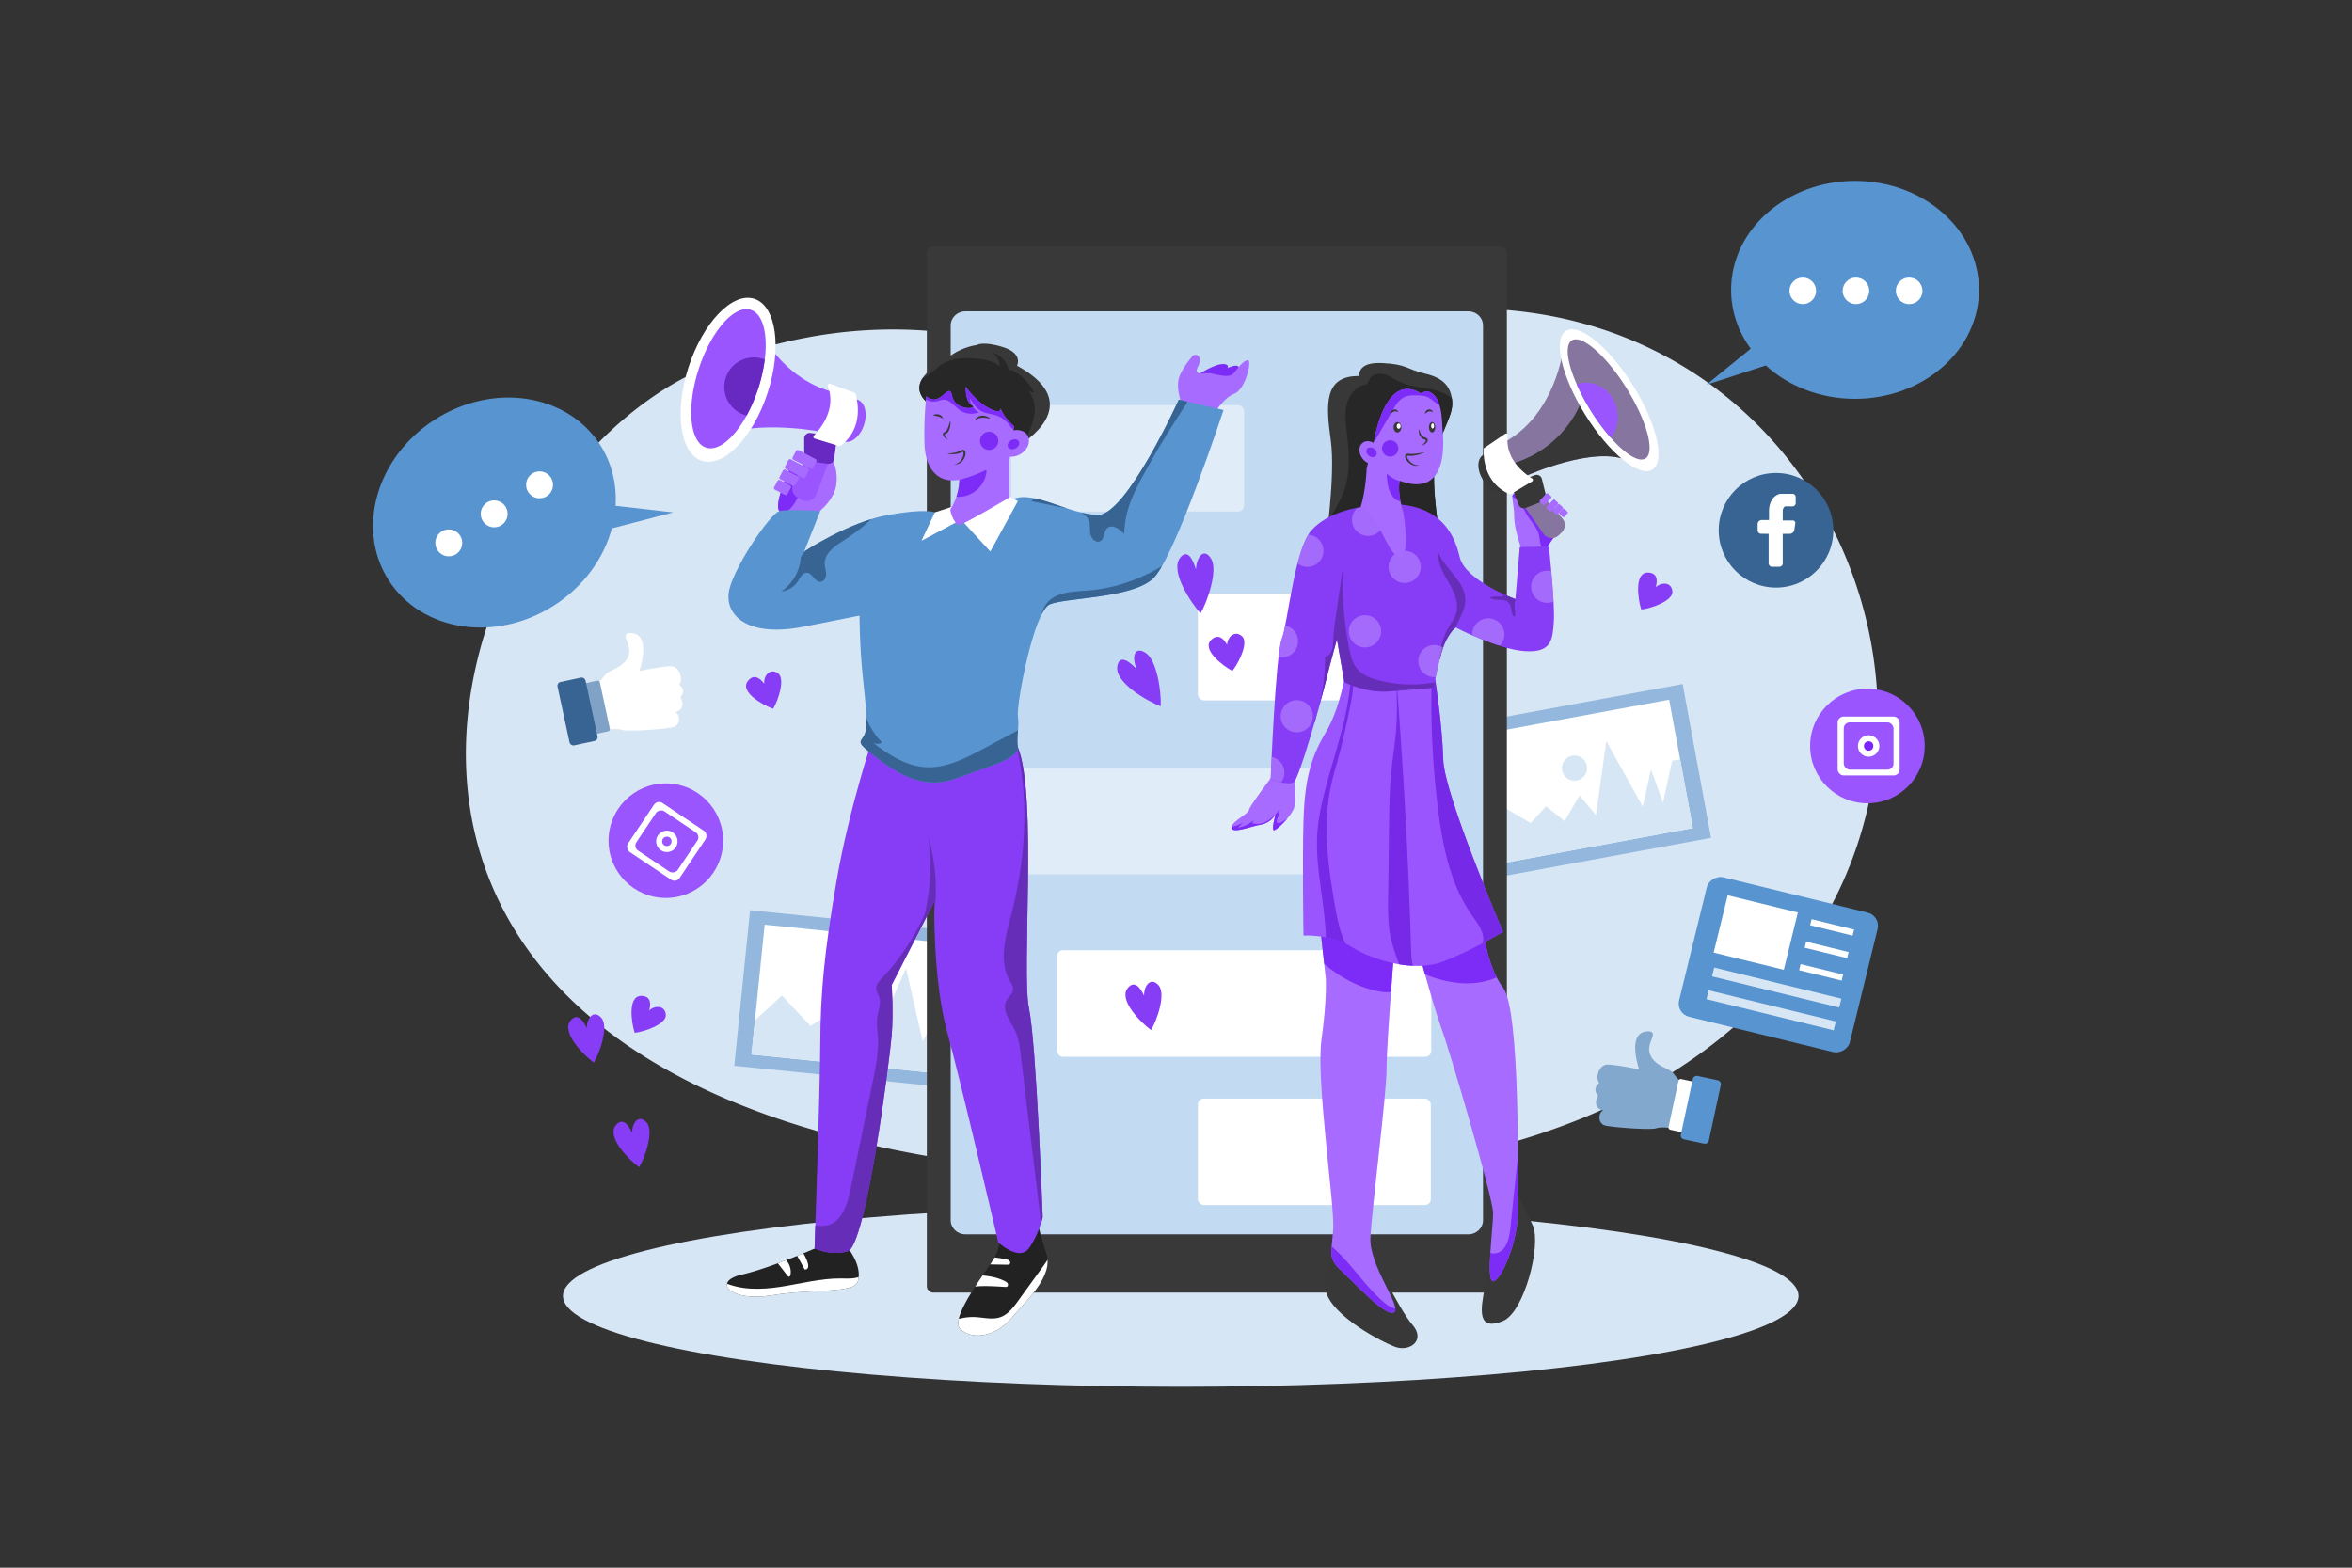 <svg xmlns="http://www.w3.org/2000/svg" viewBox="0 0 4680 3120" id="Maleandfemaleemployeedoingonlinemarketing">
  <rect x="0" y="0" width="4680" height="3120" fill="#333333" stroke="none"/>
  <defs>
    <clipPath id="clip-path">
      <path d="M2620.83 1778.84c0 14 17.26 169.39 17.26 169.39s2.47 41.93-8.63 120.84 25.9 328 23.43 374.87-12.33 59.18 14.8 83.85 88.78 93.71 106 83.85-49.32-91.25-46.85-148 32.06-283.62 32.06-335.41 17.66-268.81 17.66-268.81Z" fill="none"></path>
    </clipPath>
    <clipPath id="clip-path-2">
      <path d="M2810.27 1847.12s39.92 150.43 57.18 197.29S2971 2384.75 2971 2414.34s-14.8 135.64 0 135.64 49.32-76.45 49.32-138.1 4.94-402-29.59-446.39-41.93-130.7-41.93-130.7Z" fill="none"></path>
    </clipPath>
    <clipPath id="clip-path-3">
      <path d="M2677.55 1336.61s-10 71.52-39.51 120.85-41.87 93.71-44.34 175.1 0 229.35 0 229.35 54.26-3.37 96.18 23 124.44 51 181.83 28.81 119.05-59.18 119.05-59.18-117.25-273.75-119.05-342.81-16-159.2-16-159.2Z" fill="none"></path>
    </clipPath>
    <clipPath id="clip-path-4">
      <path d="M3027.75 1094.1s-14.8-40.28-14.8-65.76-8.22-44.39 0-45.21 14 23.84 24.67 24.66 37-4.46 37-4.46l35.35 39.81-35.35 51Z" fill="none"></path>
    </clipPath>
    <clipPath id="clip-path-5">
      <path d="M2574 1544.26s7.4 50.07 0 66.1-30.82 39.35-38.21 41.81 2.46-31.94 2.46-31.94a42.87 42.87 0 0 1-29.59 21c-21 3.7-56.73 18.5-58 6.16s32.06-25.89 34.53-35.76 59.19-83.85 59.19-83.85Z" fill="none"></path>
    </clipPath>
    <clipPath id="clip-path-6">
      <path d="M2705 748.43s-6.09-28.37 44.87-25.9 48.26 12.33 85.38 21 51.91 25.9 54.37 55.49-24.25 59.56-33.7 114.25 10.3 160.73 10.3 160.73l-116.33 102.35s-110.56-80.15-111.8-87.55 19.73-141.39 9.87-212.5-14.12-129.11 57.04-127.87Z" fill="none"></path>
    </clipPath>
    <clipPath id="clip-path-7">
      <path d="M2707.15 1009.43s-65.36 7.81-98.65 47.27-45.63 182.5-58 214.56-22.19 279.91-22.19 279.91 34.52 12.33 45.62 6.17 55.39-165.24 64.07-201 22.25-83.85 22.25-83.85l14.8 85.09s42 22.19 88.83 18.49 88.73-7.4 88.73-7.4 12.33-70.28 24.66-93.71 19.73-25.9 19.73-25.9 82.62 43.16 136.88 46.86 55.49-23.43 57.95-59.19-9.86-149.2-9.86-149.2l-58 1.23-8.63 103.58s-99.88-36.2-111-84.07-44.29-127.61-197.19-98.84Z" fill="none"></path>
    </clipPath>
    <clipPath id="clip-path-8">
      <path d="M2870.74 860.64c-1.65-20.55-.82-55.08-15.62-72.34s-27.13-4.94-27.13-4.94c-71.52-45.21-92.89 90.43-92.89 90.43l-2.1 7.61c-7.32-4.24-15.67-4.57-21.55-.07-8.47 6.48-8.63 20.51-.36 31.33a29.53 29.53 0 0 0 11 8.94l-2.64 9.74s-1.65 46-12.33 78.09c36.17 12.33 52.61 93.72 76.64 98.65s8.85-86.32 8.85-86.32-13.15-41.1-7.4-64.94c96.21 35.35 87.17-75.63 85.53-96.18Z" fill="none"></path>
    </clipPath>
    <clipPath id="clip-path-9">
      <path d="M3110 697.89s-15.61 123.33-111.12 179c-6.87 50.22 39.52 69.39 39.52 69.39s134.15-60.47 201.37-29.45S3110 697.89 3110 697.89Z" fill="none"></path>
    </clipPath>
    <clipPath id="clip-path-10">
      <path d="M1991.1 2454.64s0 25.69-12 48-90.75 119.75-68.49 142.06 68.49 17.18 101-20.49 85.61-85 70.2-130.28-18.83-71.77-18.83-71.77Z" fill="none"></path>
    </clipPath>
    <clipPath id="clip-path-11">
      <path d="M1631.52 2480.33s-95.89 42.8-155.82 56.5-22.26 54.8 59.93 41.1 163.48-2.85 171.23-27.4c10.27-32.53-22.26-70.2-22.26-70.2Z" fill="none"></path>
    </clipPath>
    <clipPath id="clip-path-12">
      <path d="M1739.57 1459.54s-49.54 146.4-74.85 292.79-32.07 227.29-32.55 323.61-11.28 408.38-11.28 408.38 28.31 15.49 65.42 6.28 84.08-383.85 87.93-430.07 0-100.32 0-100.32l84.75-165.5s-3.14 154.09 25.4 258.11 102 419.92 102 419.92 41.43 38.52 61 11.56 27.31-61.64 27.31-61.64-12.24-343.09-27.31-416.18 17.15-422.28-22.07-519.28-285.75-27.66-285.75-27.66Z" fill="none"></path>
    </clipPath>
    <clipPath id="clip-path-13">
      <path d="M1619.12 1026.59s41.55-27 45.11-64.21-13.42-55.86-13.42-55.86-20.85 45.12-32.91 48.57-46.74-22.24-46.74-22.24-32.53 72.15-20.16 84.25 68.12 9.49 68.12 9.49Z" fill="#a76bff" class="colorff8f6b svgShape"></path>
    </clipPath>
    <clipPath id="clip-path-14">
      <path d="M1860.11 1019.75s-16.27-8.58-93.32 5.13-166.67 72.77-166.67 72.77l32.05-80.55s-62.29-4.36-81.13 0-98.61 122.51-101.53 166.17 40.45 85.58 150.61 63.77l110.16-21.82s0 61.64 6.85 125 10.28 101 1.72 114.72-15.41 12 27.39 44.52 93.64 62.5 155.55 39.81 127-39.81 123.56-62.07 3.42-39.38 0-61.64 31.42-209.56 63.65-222.91 162.37-11.68 205.18-51.06S2434.58 816 2434.58 816l-89-20.54s-104.45 230.35-160.95 229.44-125.96-48.73-167.63-32.08-156.89 26.93-156.89 26.93Z" fill="none"></path>
    </clipPath>
    <clipPath id="clip-path-15">
      <path d="M2023.63 727.8s12.85-24-27.39-36.81-52.92-4.28-52.92-4.28-25.85 3.19-49 19.14-93.48 50.61-52.31 92.78 188.43 85.67 188.43 85.67 136.17-78.59-6.81-156.5Z" fill="none"></path>
    </clipPath>
    <clipPath id="clip-path-16">
      <path d="M2044.7 866.83c-5.17-9-16.51-12.65-28.18-10.22l1.12-8.09s-21.4-19.69-25.68-33.39c-.34-1.06-.55-1.86-.71-2.47.07 3.31-2 10-19.84 1.61-29.11-13.7-49.66-44.52-49.66-44.52s-1.71 29.11 12 36.82-33.39 12-39.38-18.84-23.12 25.68-51.37.86c0 0-5.14 47.6-3.43 95.71s26.54 78.94 69.35 70.38c0 28.25-13.7 53.94-17.12 57.36s7.7 33.39 17.12 32.53 99.31-54.4 99.31-54.4v-73.58l1.07-7.68a36.09 36.09 0 0 0 20.76-4.95c14.94-8.63 21.5-25.26 14.64-37.13Z" fill="none"></path>
    </clipPath>
  </defs>
  <g id="_04" fill="#000000" class="color000000 svgShape">
    <path d="M3681.6 1720.23c-69.15 176.25-205.61 338-420.87 452.68-147.44 78.59-331.86 135.08-556.93 159a12.79 12.79 0 0 1-1.61.18q-39.42 4.18-80.48 7-23.36 1.62-47.26 2.74c-2.94.16-5.88.31-8.85.43-20.5.91-41.24 1.57-62.34 2-285.56 5.41-524.52-15.25-722.83-55.69l-15.9-3.28q-23.2-4.89-45.66-10.18-41.11-9.61-79.74-20.45c-.25-.07-.48-.14-.71-.19-104.09-29.19-194.82-64.54-273.44-104.84-163.67-83.86-274.78-189.15-344.11-304.46a648.14 648.14 0 0 1-63.23-140.38c-124.52-397 151.3-853.71 451.17-974.91 265.25-107.2 494.32-82.18 662.93-25.23 193.49 65.33 387.5-2.84 585.11-54.75C3436 445.19 3902.73 1156.75 3681.6 1720.23Z" fill="#d7e6f4" class="colord7eaf4 svgShape"></path>
    <ellipse cx="2349.44" cy="2579.21" rx="1229.24" ry="180.79" fill="#d7e6f4" class="colord7eaf4 svgShape"></ellipse>
    <path d="M1565.09 1745.63h311.22v490.61h-311.22z" transform="rotate(-84.2 1720.854 1990.954)" fill="#94b8dd" class="color94cadd svgShape"></path>
    <path d="M1507.5 1861.03h426.41v259.8H1507.5z" transform="rotate(5.8 1719.473 1989.263)" fill="#ffffff" class="colorffffff svgShape"></path>
    <circle cx="1727.11" cy="1961.11" r="25.07" fill="#ffffff" class="colorffffff svgShape"></circle>
    <path d="M1727.13 1988.19c-.91 0-1.82 0-2.75-.14a27.06 27.06 0 1 1 2.75.14Zm-.06-50.15a23.07 23.07 0 0 0-2.29 46 23.07 23.07 0 0 0 20.21-37.54 22.87 22.87 0 0 0-15.55-8.37 23.51 23.51 0 0 0-2.37-.13Zm25 25.61Z" fill="#000000" class="color000000 svgShape"></path>
    <path d="m1502.39 2030.44 53.49-49.11 56.88 60.31 38.73-23.34 27.23 38.3 42.79-40.28 20.46 46.7 60.88-135.73 33.18 145.27 36.46-66.22 4.43 70.37 40.68-75.18 16.16 1.64-14.06 138.53-424.23-43.06 6.92-68.2z" fill="#d7e6f4" class="colord7eaf4 svgShape"></path>
    <circle cx="3533.9" cy="1055.37" r="114.03" fill="#376492" class="color376f92 svgShape"></circle>
    <path d="M3519.2 1062.39v58.67a6.9 6.9 0 0 0 6.89 6.89h14.31a6.9 6.9 0 0 0 6.9-6.89v-58.67h13.7a9.46 9.46 0 0 0 9.36-8.09l1.9-12.91a4.83 4.83 0 0 0-4.78-5.54h-20.18v-19.14a11.22 11.22 0 0 1 2.15-6.75c.89-1.2 2-2.2 3.31-2.2h13.79a6.5 6.5 0 0 0 6.5-6.51v-12a6.5 6.5 0 0 0-6.5-6.51h-23.16s-14.93.6-21.28 20.1a45 45 0 0 0-2.13 14v18.17h-14.57a8.06 8.06 0 0 0-8.06 8.07v12.36a6.89 6.89 0 0 0 6.89 6.89Z" fill="#ffffff" class="colorffffff svgShape"></path>
    <circle cx="3715.75" cy="1484.69" r="114.03" fill="#9a55ff" class="colorffba55 svgShape"></circle>
    <rect width="123.42" height="117.25" x="3656.51" y="1426.07" rx="12" fill="#ffffff" class="colorffffff svgShape"></rect>
    <rect width="99.06" height="94.11" x="3668.69" y="1437.64" rx="12" fill="#9a55ff" class="colorffba55 svgShape"></rect>
    <circle cx="3718.22" cy="1484.69" r="21.34" fill="#ffffff" class="colorffffff svgShape"></circle>
    <circle cx="3718.22" cy="1484.69" r="9.33" fill="#7b24fc" class="colorfca924 svgShape"></circle>
    <circle cx="1324.87" cy="1673.09" r="114.03" fill="#9a55ff" class="colorffba55 svgShape"></circle>
    <rect width="123.42" height="117.25" x="1265.21" y="1615.84" rx="12" transform="rotate(33.81 1326.825 1674.207)" fill="#ffffff" class="colorffffff svgShape"></rect>
    <rect width="94.11" height="99.06" x="1279.86" y="1624.93" rx="12" transform="rotate(-56.19 1327.072 1674.529)" fill="#9a55ff" class="colorffba55 svgShape"></rect>
    <circle cx="1326.92" cy="1674.46" r="21.34" fill="#ffffff" class="colorffffff svgShape"></circle>
    <circle cx="1326.92" cy="1674.46" r="9.33" fill="#9a55ff" class="colorffba55 svgShape"></circle>
    <path d="m3342.61 2150.75-15.81 94.85s-19.36-3.95-31.61 0-95.39-2.56-103.55-6.32c-14.47-6.67-9.49-30.43 0-28.46-26.54-6.48-11.86-30.43-11.86-30.43s-13-13 2.37-24.9c-9.09-11.85.4-36.36 15.81-36.75s63.63 9.48 63.63 9.48-27.51-77.89 20.3-75.58a9.41 9.41 0 0 1 3.69.9c11.69 5.61-11.58 24.52-1.46 46.62 10.67 23.32 37.55 24.9 46.24 36.76s12.25 13.83 12.25 13.83Z" fill="#82a8ce" class="color82b8ce svgShape"></path>
    <rect width="32.48" height="103.22" x="3329.71" y="2148.73" rx="4.28" transform="rotate(-167.87 3345.905 2200.385)" fill="#ffffff" class="colorffffff svgShape"></rect>
    <rect width="129.02" height="56.95" x="3319.92" y="2180.31" rx="7.5" transform="rotate(-77.87 3384.326 2208.801)" fill="#5894d0" class="color67a4c3 svgShape"></rect>
    <path d="m1191 1357.93 15.81 94.86s19.36-4 31.61 0 95.39-2.56 103.55-6.32c14.47-6.67 9.49-30.44 0-28.46 26.54-6.49 11.86-30.43 11.86-30.43s13-13-2.37-24.9c9.09-11.86-.4-36.36-15.81-36.76s-63.63 9.49-63.63 9.49 27.51-77.9-20.3-75.58a9.57 9.57 0 0 0-3.69.89c-11.69 5.61 11.58 24.52 1.46 46.63-10.67 23.31-37.55 24.89-46.24 36.75s-12.25 13.83-12.25 13.83Z" fill="#ffffff" class="colorffffff svgShape"></path>
    <rect width="32.48" height="103.22" x="1171.44" y="1355.91" rx="4.28" transform="rotate(-12.13 1187.884 1407.704)" fill="#7fa2c6" class="color7fafc6 svgShape"></rect>
    <rect width="56.95" height="129.02" x="1120.72" y="1351.46" rx="7.5" transform="rotate(-12.13 1149.388 1416.177)" fill="#376492" class="color376f92 svgShape"></rect>
    <path d="M2889.8 1403.46h490.61v311.22H2889.8z" transform="rotate(-10.46 3134.446 1558.8)" fill="#94b8dd" class="color94cadd svgShape"></path>
    <path d="M2921.91 1429.16h426.41v259.8h-426.41z" transform="rotate(-10.46 3134.446 1558.8)" fill="#ffffff" class="colorffffff svgShape"></path>
    <circle cx="3132.92" cy="1528.64" r="25.07" fill="#d7e6f4" class="colord7eaf4 svgShape"></circle>
    <path d="m2936.58 1658.09 37.61-62.11 71.49 41.97 30.64-33.24 36.87 29.14 29.8-50.64 32.72 39.1 20.45-147.34 72.51 130.18 16.48-73.78 23.94 66.32 18.02-83.56 15.97-2.95 25.27 136.93-419.32 77.4-12.45-67.42z" fill="#d7e6f4" class="colord7eaf4 svgShape"></path>
    <rect width="285.89" height="349.81" x="3395.7" y="1745.12" rx="26.94" transform="rotate(-76.24 3538.53 1920.046)" fill="#5894d0" class="color67a4c3 svgShape"></rect>
    <path d="M3421.63 1797.31h143.72v117.46h-143.72z" transform="rotate(13.76 3494.003 1856.397)" fill="#ffffff" class="colorffffff svgShape"></path>
    <path d="M3601.92 1839.62h87.05v12.44h-87.05z" transform="rotate(13.76 3645.972 1846.175)" fill="#ffffff" class="colorffffff svgShape"></path>
    <path d="M3590.97 1884.36h87.05v12.44h-87.05z" transform="rotate(13.76 3635.017 1890.926)" fill="#ffffff" class="colorffffff svgShape"></path>
    <path d="M3580.01 1929.1h87.05v12.44h-87.05z" transform="rotate(13.76 3624.02 1935.683)" fill="#ffffff" class="colorffffff svgShape"></path>
    <path d="M3526.32 1835.23h18.12v260.5h-18.12z" transform="rotate(-76.24 3535.27 1965.506)" fill="#d7e6f4" class="colord7eaf4 svgShape"></path>
    <path d="M3515.22 1880.56h18.12v260.5h-18.12z" transform="rotate(-76.24 3524.17 2010.827)" fill="#d7e6f4" class="colord7eaf4 svgShape"></path>
    <path d="M3327.71 1176.9c-1.73-18.45-21.26-19-33.17-8.27 4.35-14.47 2.66-28.63-15.13-29.08-28.23-.72-20.1 53.81-13.68 73.53 20.94-2.39 63.73-17.58 61.98-36.18ZM1324.82 2019.32c-1.74-18.45-21.26-19-33.18-8.27 4.35-14.48 2.67-28.63-15.12-29.08-28.24-.73-20.1 53.8-13.69 73.53 20.94-2.39 63.73-17.59 61.99-36.18ZM1547.33 1339.4c-15.71-9.84-28 5.32-26.73 21.32-8.85-12.25-21.12-19.51-32.29-5.65-17.73 22 30.53 48.65 50.09 55.54 10.82-18.08 24.75-61.3 8.93-71.21ZM1196.4 2025.5c-15.1-16.54-28.8-.13-28.77 20.74-8-17.93-19.79-30.31-32.22-15.29-19.72 23.84 26.95 70.1 46.19 83.82 12.4-20.54 30.01-72.6 14.8-89.27ZM1286.52 2233.76c-15.1-16.54-28.8-.13-28.77 20.74-8-17.93-19.79-30.31-32.22-15.29-19.72 23.84 27 70.1 46.19 83.82 12.42-20.54 30.02-72.6 14.8-89.27Z" fill="#873cf6" class="colorf63c4e svgShape"></path>
    <rect width="1154.18" height="2081.47" x="1844.18" y="491.01" rx="12" fill="#393939" class="color195959 svgShape"></rect>
    <path d="M2950.88 647.67v1780.88c0 15.38-13 28-28.8 28h-1001.6c-15.84 0-28.8-12.6-28.8-28V647.67c0-15.41 13-28 28.8-28h1001.6c15.84 0 28.8 12.59 28.8 28Z" fill="#c2daf2" class="colorc2e3f2 svgShape"></path>
    <g opacity=".49" fill="#000000" class="color000000 svgShape">
      <rect width="463.64" height="212.09" x="2011.89" y="806.07" rx="12" fill="#ffffff" class="colorffffff svgShape"></rect>
    </g>
    <rect width="463.64" height="212.09" x="2383.46" y="1181.76" rx="12" fill="#ffffff" class="colorffffff svgShape"></rect>
    <rect width="463.64" height="212.09" x="2383.46" y="2186.33" rx="12" fill="#ffffff" class="colorffffff svgShape"></rect>
    <g opacity=".49" fill="#000000" class="color000000 svgShape">
      <rect width="744.79" height="212.09" x="1987.22" y="1528.1" rx="12" fill="#ffffff" class="colorffffff svgShape"></rect>
    </g>
    <rect width="744.79" height="212.09" x="2103.13" y="1891.19" rx="12" fill="#ffffff" class="colorffffff svgShape"></rect>
    <path d="M2978.43 2384.75s-19.73 152.8-27.13 194.78-2.47 66.63 39.46 49.37 76.45-150.44 59.19-189.9-48.48-93.71-48.48-93.71ZM2731.3 2495.87s51.39 108.37 79 140.43-6.15 54.26-33.67 44.39-126.18-61.65-138.51-111 32.06-93.71 32.06-93.71Z" fill="#383838" class="color202751 svgShape"></path>
    <path d="M2620.83 1778.84c0 14 17.26 169.39 17.26 169.39s2.47 41.93-8.63 120.84 25.9 328 23.43 374.87-12.33 59.18 14.8 83.85 88.78 93.71 106 83.85-49.32-91.25-46.85-148 32.06-283.62 32.06-335.41 17.66-268.81 17.66-268.81Z" fill="#a76bff" class="colorff8f6b svgShape"></path>
    <g clip-path="url(#clip-path)" fill="#000000" class="color000000 svgShape">
      <path d="M2773.51 1972c7.15-3.31 12.4-9.67 16.74-16.24 25.39-38.55 25.61-92.13.54-130.88-12.47-19.26-30.22-34.55-49-47.76-26.58-18.69-56.32-34-88.44-38.86s-66.92 1.58-91.94 22.31l15 95.9c42.95 55.79 100.62 104.89 170 117 9.02 1.53 18.74 2.42 27.1-1.47ZM2816.1 2600.41a223.36 223.36 0 0 0-10.83-49.2c-.79-2.28-2.26-5-4.66-4.79-2.6.24-3.42 3.59-3.56 6.2q-.84 15-1.67 30c-.36 6.45-1 13.53-5.6 18.05-8.55 8.38-22.87 1.85-32.17-5.68-45.18-36.6-74-90.93-121.24-124.83l-22 93.41a260.22 260.22 0 0 0 159.13 83.32c10.12 1.29 21.15 1.77 29.69-3.8 13.1-8.58 14.52-27.09 12.91-42.68Z" fill="#7d2bf6" class="colorf65b2b svgShape"></path>
    </g>
    <path d="M2810.27 1847.12s39.92 150.43 57.18 197.29S2971 2384.75 2971 2414.34s-14.8 135.64 0 135.64 49.32-76.45 49.32-138.1 4.94-402-29.59-446.39-41.93-130.7-41.93-130.7Z" fill="#a76bff" class="colorff8f6b svgShape"></path>
    <g clip-path="url(#clip-path-2)" fill="#000000" class="color000000 svgShape">
      <path d="M3023.11 1902.46c17.53-40-5-89.07-41.45-113.08s-82.71-27.64-126.22-24.16c-21.89 1.76-44 5.21-64 14.2s-38 24.06-46.91 44.14l34 79.88a224.07 224.07 0 0 0 128.54 53.13c45.44 3.36 97.75-12.41 116.04-54.11ZM3061.69 2361.21l-40.13-72q-8.19 78-16.36 156c-2.12 20.23-8.44 45.3-28.43 49-17.95 3.34-32.59-13.58-43-28.61-27.5 35.38-27.14 89.66.83 124.68 9.21 11.52 22.12 21.43 36.87 21.85 25.24.73 42.4-24.92 52.43-48.09a465.08 465.08 0 0 0 37.79-202.83Z" fill="#7d2bf6" class="colorf65b2b svgShape"></path>
    </g>
    <path d="M2677.55 1336.61s-10 71.52-39.51 120.85-41.87 93.71-44.34 175.1 0 229.35 0 229.35 54.26-3.37 96.18 23 124.44 51 181.83 28.81 119.05-59.18 119.05-59.18-117.25-273.75-119.05-342.81-16-159.2-16-159.2Z" fill="#9a55ff" class="colorffba55 svgShape"></path>
    <g clip-path="url(#clip-path-3)" fill="#000000" class="color000000 svgShape">
      <path d="m2564 1880.44 46 2.87c9.53.59 21.09.17 25.89-8.09 2.36-4.07 2.34-9 2.17-13.76-2.49-68.82-21.72-136.92-16.74-205.61 2-27 7.66-53.69 14.39-80 21.29-82.85 53.15-164.85 52.75-250.45 8.68 28.2 2.68 58.57-3.36 87.44-6.35 30.28-12.69 60.57-20.72 90.44-5.42 20.17-11.61 40.14-16 60.55-16.77 78.49-5.91 160.06 8 239.1 4.16 23.62 8.67 47.43 18.27 69.42s24.84 42.27 46 53.61c17.65 9.48 38 12.13 57.91 14.62 3.94.5 9.09.3 10.43-3.44.67-1.9 0-4-.69-5.88-8.63-23.93-18-47.78-22.49-72.82-4.31-24.07-4-48.7-3.7-73.15q.9-71.22 1.81-142.44c.47-36.66.94-73.38 4.68-109.86 2.66-26 7-51.72 9.13-77.71 3.77-45.4.94-91-1.89-136.52q23.54 286.47 32 573.9c.5 16.8 1.82 35.57 14.28 46.85 10.84 9.82 27.52 10.78 41.41 6.19s25.66-13.88 37.12-23l32.57-25.87c5.8-4.61 11.78-9.43 15.13-16 9.47-18.64-5.49-39.68-17.68-56.66-44.41-61.85-60-139.52-69.38-215.08a1716.18 1716.18 0 0 1-11.19-293.55c14.21 32.29 16.17 68.38 21.92 103.18 21.42 129.66 96.08 243.21 165.76 354.63 16.79 26.85 34.08 57.48 27.24 88.4-4.57 20.61-19.41 37.56-36.2 50.34-15.8 12-33.6 21.15-51.61 29.51a783.37 783.37 0 0 1-136.64 48.63c-40.13 10.22-82.79 17.18-122.64 5.9-23.31-6.6-44.43-19.11-65.26-31.5l-87.4-52Z" fill="#7629e7" class="colore79329 svgShape"></path>
    </g>
    <path d="M3027.75 1094.1s-14.8-40.28-14.8-65.76-8.22-44.39 0-45.21 14 23.84 24.67 24.66 37-4.46 37-4.46l35.35 39.81-35.35 51Z" fill="#a76bff" class="colorff8f6b svgShape"></path>
    <path d="M2999.13 988.58c9.18-2.38 18.76 3.29 24.64 10.73s9.21 16.53 14 24.69c8 13.49 20.27 24.85 24.19 40 3 11.63 1.92 26.48 12.23 32.64 6.08 3.62 14.12 2.33 20.13-1.4s10.42-9.5 14.64-15.18c14.24-19.16 28.59-41.84 23.72-65.21-4.5-21.62-24.25-36.58-44.1-46.26a208.1 208.1 0 0 0-86.27-20.89Z" fill="#7d2bf6" clip-path="url(#clip-path-4)" class="colorf65b2b svgShape"></path>
    <path d="M2574 1544.26s7.4 50.07 0 66.1-30.82 39.35-38.21 41.81 2.46-31.94 2.46-31.94a42.87 42.87 0 0 1-29.59 21c-21 3.7-56.73 18.5-58 6.16s32.06-25.89 34.53-35.76 59.19-83.85 59.19-83.85Z" fill="#a76bff" class="colorff8f6b svgShape"></path>
    <path d="M2445 1646.11a68.6 68.6 0 0 0 36.8-14.42 83.34 83.34 0 0 0-18.1 15.45 61.6 61.6 0 0 0 31-15.16l-2.89 6c10.34 3.7 22.11.81 31.43-5s16.63-14.24 23.81-22.55l-6.21 21.37a6.83 6.83 0 0 0-.34 3.83c1.22 4 7.23 2.46 10.71.15l17.79-11.88c3.25 3.76 1 9.54-1.41 13.88-7 12.52-14.87 24.86-25.82 34.13s-25.46 15.2-39.65 13.07c-23.59-3.55-39.71-27.41-63-32.65Z" fill="#7d2bf6" clip-path="url(#clip-path-5)" class="colorf65b2b svgShape"></path>
    <path d="M2705 748.43s-6.09-28.37 44.87-25.9 48.26 12.33 85.38 21 51.91 25.9 54.37 55.49-24.25 59.56-33.7 114.25 10.3 160.73 10.3 160.73l-116.33 102.35s-110.56-80.15-111.8-87.55 19.73-141.39 9.87-212.5-14.12-129.11 57.04-127.87Z" fill="#383838" class="color5e1212 svgShape"></path>
    <path d="M2725.05 754.53c5.35-10.07 19.21-12.46 30.18-9.37s20.3 10.21 30.61 15.07c19.29 9.11 41.26 10.06 62.15 14.42s42.82 13.83 52.25 33c6.93 14.07 5.71 30.93 1.08 45.91s-12.41 28.78-18.51 43.23a206.73 206.73 0 0 0-6.48 141.57c5.76 18.13 14.14 35.87 14.87 54.88 1.16 30.23-17.18 57.74-37.86 79.81-20 21.34-44.17 40.56-72.87 46.11-32.22 6.25-64.91-5.49-95.63-17.06-20.26-7.63-42.27-16.8-52.12-36.08-5.63-11-6.36-23.83-6.86-36.2-.77-18.88-1.23-38 3.2-56.4 8.42-34.89 33.52-63.43 45.5-97.26 12.91-36.45 9.78-76.42 5.31-114.84-2.26-19.45-4.79-39.49.43-58.37s20.36-36.51 39.88-38.12Z" fill="#272727" clip-path="url(#clip-path-6)" class="color440b0b svgShape"></path>
    <path d="M2707.15 1009.43s-65.36 7.81-98.65 47.27-45.63 182.5-58 214.56-22.19 279.91-22.19 279.91 34.52 12.33 45.62 6.17 55.39-165.24 64.07-201 22.25-83.85 22.25-83.85l14.8 85.09s42 22.19 88.83 18.49 88.73-7.4 88.73-7.4 12.33-70.28 24.66-93.71 19.73-25.9 19.73-25.9 82.62 43.16 136.88 46.86 55.49-23.43 57.95-59.19-9.86-149.2-9.86-149.2l-58 1.23-8.63 103.58s-99.88-36.2-111-84.07-44.29-127.61-197.19-98.84Z" fill="#873cf6" class="colorf63c4e svgShape"></path>
    <g clip-path="url(#clip-path-7)" fill="#000000" class="color000000 svgShape">
      <path d="M2861.49 1356.67a256.36 256.36 0 0 1-121.16-3.56c-14.22-3.93-28.69-9.47-38.57-20.43-10.41-11.54-14.27-27.42-17.26-42.68a703.75 703.75 0 0 1-12.79-156.73q-6.66 45-13.31 90.09c-2.45 16.59-4.91 33.22-5.55 50-.27 6.84-.25 13.84-2.48 20.31s-7.22 12.49-13.95 13.77a361.91 361.91 0 0 1-21.71 129.56l6 12.94q-9.83 57.6-14.66 115.9 14.29-25.2 28.6-50.41c11.42-20.15 23-40.54 29.37-62.8 4.64-16.12 6.5-32.89 9.18-49.46.56-3.47 1.63-7.54 5-8.71 2.66-1 5.52.46 8 1.79 30.74 16.47 65.69 27 100.38 23.44s68.82-23 84.31-54.2c1-2 1.87-4.2 1.09-6.22-1.45-3.66-6.64-3.42-10.49-2.6ZM2882.48 1159.17c11 19.08 21.5 41.44 14.66 62.38-2.76 8.42-8.09 15.69-12.68 23.26a145.62 145.62 0 0 0-20.77 68.5q19.36-38.88 38.71-77.76c6.59-13.22 13.32-27.06 13.26-41.84-.15-36.77-40.12-60.34-53.59-94.4-2.24 21.2 9.68 41.28 20.41 59.86Z" fill="#662eb8" class="colorb82e41 svgShape"></path>
      <path d="M2860.08 1093.62c.57 1.94 1.25 3.83 2 5.69.06-.56.09-1.12.16-1.68Z" fill="#590acc" class="colorcc590a svgShape"></path>
      <path d="m3015.92 1192.36-8.7-6.84-47.84-40.52c.16 7.75 4.13 15 9.4 20.72s11.79 10 18.19 14.42c2.35 1.6 4.88 4.9 2.78 6.81-1.06 1-2.67.78-4.07.61a56 56 0 0 0-21.37 1.47c9.87 8.85 28.24.54 37.42 10.1 7 7.27 3.76 20.31 10.32 28 3.87-1 3.44-6.53 2.61-10.43a47.18 47.18 0 0 1 1.26-24.34Z" fill="#662eb8" class="colorb82e41 svgShape"></path>
      <g opacity=".67" fill="#000000" class="color000000 svgShape">
        <circle cx="2601.36" cy="1096.2" r="32.06" fill="#b380ff" class="colorff8092 svgShape"></circle>
      </g>
      <g opacity=".67" fill="#000000" class="color000000 svgShape">
        <circle cx="2722.21" cy="1034.55" r="32.06" fill="#b380ff" class="colorff8092 svgShape"></circle>
      </g>
      <g opacity=".67" fill="#000000" class="color000000 svgShape">
        <circle cx="2794.96" cy="1128.27" r="32.06" fill="#b380ff" class="colorff8092 svgShape"></circle>
      </g>
      <g opacity=".67" fill="#000000" class="color000000 svgShape">
        <circle cx="2716.04" cy="1256.51" r="32.06" fill="#b380ff" class="colorff8092 svgShape"></circle>
      </g>
      <g opacity=".67" fill="#000000" class="color000000 svgShape">
        <circle cx="2854.15" cy="1315.7" r="32.06" fill="#b380ff" class="colorff8092 svgShape"></circle>
      </g>
      <g opacity=".67" fill="#000000" class="color000000 svgShape">
        <circle cx="2961.43" cy="1262.67" r="32.06" fill="#b380ff" class="colorff8092 svgShape"></circle>
      </g>
      <g opacity=".67" fill="#000000" class="color000000 svgShape">
        <circle cx="3078.57" cy="1167.72" r="32.06" fill="#b380ff" class="colorff8092 svgShape"></circle>
      </g>
      <g opacity=".67" fill="#000000" class="color000000 svgShape">
        <circle cx="2550.81" cy="1276.24" r="32.06" fill="#b380ff" class="colorff8092 svgShape"></circle>
      </g>
      <g opacity=".67" fill="#000000" class="color000000 svgShape">
        <circle cx="2580.4" cy="1425.44" r="32.06" fill="#b380ff" class="colorff8092 svgShape"></circle>
      </g>
      <g opacity=".67" fill="#000000" class="color000000 svgShape">
        <circle cx="2523.68" cy="1537.65" r="32.06" fill="#b380ff" class="colorff8092 svgShape"></circle>
      </g>
    </g>
    <path d="M2870.74 860.64c-1.65-20.55-.82-55.08-15.62-72.34s-27.13-4.94-27.13-4.94c-71.52-45.21-92.89 90.43-92.89 90.43l-2.1 7.61c-7.32-4.24-15.67-4.57-21.55-.07-8.47 6.48-8.63 20.51-.36 31.33a29.53 29.53 0 0 0 11 8.94l-2.64 9.74s-1.65 46-12.33 78.09c36.17 12.33 52.61 93.72 76.64 98.65s8.85-86.32 8.85-86.32-13.15-41.1-7.4-64.94c96.21 35.35 87.17-75.63 85.53-96.18Z" fill="#a76bff" class="colorff8f6b svgShape"></path>
    <g clip-path="url(#clip-path-8)" fill="#000000" class="color000000 svgShape">
      <path d="M2861.62 768.27c-19.19-14.59-43.63-20.76-67.68-22.41-21.29-1.47-44 .79-61.25 13.38-12.19 8.9-20.53 22.28-25.84 36.41s-7.84 29.14-10.34 44l34.24 35.74c-.09 1.66 2.12 2.63 3.66 2s2.49-2.15 3.32-3.58l32.35-55.77c7-12 15-25 28.22-29.33 6-2 12.41-2 18.71-1.9 7.8.08 15.83.21 23 3.25 11.4 4.83 19.16 16.38 30.94 20.19 3.29 1.06 7.4 1.25 9.69-1.33 1.54-1.73 1.8-4.25 1.74-6.57-.38-13.72-9.8-25.74-20.76-34.08ZM2794.86 959.43a63.12 63.12 0 0 1-35.59-16.75c.81 16.72 2.39 34.84 13.62 47.25 4.11 4.54 9.89 8.18 16 7.63 4.95-.44 9.39-3.68 12-7.88a27.3 27.3 0 0 0 3.79-14.24ZM2734.17 893.24c-4.91-3.68-11.2-3.57-14.06.24s-1.2 9.89 3.7 13.57 11.2 3.56 14.06-.25 1.2-9.89-3.7-13.56Z" fill="#7d2bf6" class="colorf65b2b svgShape"></path>
    </g>
    <ellipse cx="2780.64" cy="850.36" rx="7.73" ry="10.28" fill="#383838" class="color5e1212 svgShape"></ellipse>
    <ellipse cx="2783.1" cy="848.1" rx="3.86" ry="5.14" fill="#ffffff" class="colorffffff svgShape"></ellipse>
    <ellipse cx="2849.61" cy="850.36" rx="6.33" ry="10.28" fill="#383838" class="color5e1212 svgShape"></ellipse>
    <path d="M2823.88 853.65a46.18 46.18 0 0 0 1.41 5.36 25.34 25.34 0 0 0 2.09 4.84 14.58 14.58 0 0 0 3 3.89l.43.42.48.35c.32.23.62.48.95.69a13 13 0 0 0 2.13 1l1.12.42a13.91 13.91 0 0 1 1.53.53 7.06 7.06 0 0 1 3 2.23 6.83 6.83 0 0 1 .56 1 4.61 4.61 0 0 1 .3 1.13 4.06 4.06 0 0 1 0 1.1 5.06 5.06 0 0 1-.2 1 8.41 8.41 0 0 1-1.69 3 20.35 20.35 0 0 1-4.51 3.81 26.75 26.75 0 0 1-5.1 2.56c1.31-1.38 2.62-2.69 3.83-4.06a28.08 28.08 0 0 0 3.23-4.15 6 6 0 0 0 .82-2c0-.58 0-.79-.26-1a3.78 3.78 0 0 0-1.51-.87c-.33-.15-.73-.23-1.1-.36l-1.5-.53a15.16 15.16 0 0 1-2.84-1.44c-.44-.31-.84-.66-1.26-1l-.61-.51-.53-.59a15.1 15.1 0 0 1-3.17-5.27 18.91 18.91 0 0 1-1.15-5.78 19.16 19.16 0 0 1 .55-5.77ZM2782.37 820a29.36 29.36 0 0 0-4.67-1.27 8.4 8.4 0 0 0-3.77.19 15.34 15.34 0 0 0-3.56 1.84c-.59.46-1.22.93-1.9 1.4a15.27 15.27 0 0 1-2.14 1.53 13.58 13.58 0 0 1 .53-2.67 14.81 14.81 0 0 1 1.25-2.44 9.32 9.32 0 0 1 4.7-3.5 7.9 7.9 0 0 1 9.56 4.92ZM2851.3 820a29.08 29.08 0 0 0-4.67-1.27 8.34 8.34 0 0 0-3.76.19 15 15 0 0 0-3.56 1.84c-.6.46-1.23.93-1.91 1.4a15.75 15.75 0 0 1-2.13 1.53 12.26 12.26 0 0 1 .53-2.67 14.75 14.75 0 0 1 1.24-2.44 9.32 9.32 0 0 1 4.7-3.5 7.9 7.9 0 0 1 9.56 4.92ZM2835.27 900.1a74.43 74.43 0 0 1-18 5.94 60.84 60.84 0 0 1-9.58 1.13h-2.44l-2.47-.15-1-.06a3.91 3.91 0 0 0-.85 0 4.17 4.17 0 0 0-.66.14c-.09 0-.12.09-.19.12a.16.16 0 0 0-.13.1c-.29.1-.45 1.2-.07 2.43a15.3 15.3 0 0 0 1.73 3.74 29.5 29.5 0 0 0 5.75 6.65 25 25 0 0 0 7.59 4.6 17.85 17.85 0 0 0 4.37 1 17.66 17.66 0 0 0 4.63-.22 14.48 14.48 0 0 1-4.62 1.33 18 18 0 0 1-4.91-.24 23.72 23.72 0 0 1-4.7-1.54 26.84 26.84 0 0 1-4.28-2.49 29 29 0 0 1-7-7 18 18 0 0 1-2.34-4.71c-.13-.45-.23-.92-.32-1.4a7.52 7.52 0 0 1-.07-1.59 5 5 0 0 1 .09-.85c.08-.31.16-.61.26-.9a4.58 4.58 0 0 1 1.13-1.67 2.84 2.84 0 0 1 .79-.61 6.77 6.77 0 0 1 .84-.44 7.44 7.44 0 0 1 1.63-.37 6.86 6.86 0 0 1 1.49 0l1.31.09 2.22.21 2.25.09a85.39 85.39 0 0 0 9.15-.43c6.05-.65 12.19-1.73 18.4-2.9Z" fill="#383838" class="color5e1212 svgShape"></path>
    <circle cx="2766.13" cy="892.49" r="16.24" fill="#7d2bf6" class="colorf65b2b svgShape"></circle>
    <path d="m3032.13 1006.1 38.85 56.07a20.27 20.27 0 0 0 30.61 3.14l5.83-5.55a20.26 20.26 0 0 0 1.38-27.9L3065 981a20.24 20.24 0 0 0-22.84-5.59l-.83.33a20.25 20.25 0 0 0-9.2 30.36Z" fill="#86759f" class="color217277 svgShape"></path>
    <path d="m3010 974.36 11.89 30.46a10.69 10.69 0 0 0 13.83 6.06l29.58-11.55a10.61 10.61 0 0 0 5.24-4.4l3.24-5.33a10.73 10.73 0 0 0 1.25-8.09l-7.03-28.32a10.67 10.67 0 0 0-14.25-7.4L3016 960.53a10.68 10.68 0 0 0-6 13.83Z" fill="#373737" class="color165959 svgShape"></path>
    <ellipse cx="2973.44" cy="941.34" rx="26.69" ry="42.04" transform="rotate(-31.92 2972.983 941.329)" fill="#373737" class="color165959 svgShape"></ellipse>
    <path d="M3110 697.89s-15.61 123.33-111.12 179c-6.87 50.22 39.52 69.39 39.52 69.39s134.15-60.47 201.37-29.45S3110 697.89 3110 697.89Z" fill="#86759f" class="color217277 svgShape"></path>
    <path d="M3000 925.06a213.58 213.58 0 0 0 162.25-189.88l78.55 123.44c7.68 12.07 15.45 24.33 19.68 38s4.55 29.17-2.32 41.73c-11.05 20.19-36.47 27-59.32 29.86-23.22 2.89-46.63 3.71-70 4.52l-153 5.34c-7.34.25-17-1.37-18-8.65Z" fill="#373737" clip-path="url(#clip-path-9)" class="color165959 svgShape"></path>
    <ellipse cx="3202.06" cy="796.78" rx="55.76" ry="162.68" transform="rotate(-31.92 3201.573 796.806)" fill="#ffffff" class="colorffffff svgShape"></ellipse>
    <path d="M3274.12 912.48c-13.39 8.33-40.22-8.73-68.7-40.92a406.36 406.36 0 0 1-40.15-54.38 417.47 417.47 0 0 1-28-52.63c-19-43.2-23.77-78.22-9.54-87.08 19.68-12.28 68.41 30.39 108.83 95.3s57.24 127.45 37.56 139.71Z" fill="#86759f" class="color217277 svgShape"></path>
    <path d="M3218.88 829.66a70.89 70.89 0 0 1-13.46 41.9 406.36 406.36 0 0 1-40.15-54.38 417.47 417.47 0 0 1-28-52.63 59.13 59.13 0 0 1 18.25-2.88c35 0 63.36 30.43 63.36 67.99Z" fill="#9a55ff" class="colorffba55 svgShape"></path>
    <path d="m2953.62 891.34 41.21-27.93a3.41 3.41 0 0 1 5.3 3.3c-2.37 16.14-1.23 53.36 48.53 85.61a3.41 3.41 0 0 1-.11 5.8c-27.2 16.15-38 22.77-41.41 24.9a3.43 3.43 0 0 1-3 .31c-9-3.25-52.93-22.46-52.06-89.22a3.43 3.43 0 0 1 1.54-2.77Z" fill="#ffffff" class="colorffffff svgShape"></path>
    <rect width="23.49" height="13.15" x="3063.52" y="986.87" rx="2.67" transform="rotate(-46.81 3075.29 993.447)" fill="#a76bff" class="colorff8f6b svgShape"></rect>
    <rect width="23.49" height="13.15" x="3076.98" y="999.5" rx="2.67" transform="rotate(-46.81 3088.752 1006.077)" fill="#a76bff" class="colorff8f6b svgShape"></rect>
    <rect width="19.42" height="13.15" x="3090" y="1007.02" rx="2.67" transform="rotate(-46.81 3099.737 1013.589)" fill="#a76bff" class="colorff8f6b svgShape"></rect>
    <rect width="14.28" height="13.15" x="3103.92" y="1014.14" rx="2.67" transform="rotate(-46.81 3111.08 1020.72)" fill="#a76bff" class="colorff8f6b svgShape"></rect>
    <ellipse cx="2850.6" cy="847.69" rx="2.93" ry="5.14" fill="#ffffff" class="colorffffff svgShape"></ellipse>
    <path d="M3691.16 360c-136.21 0-246.62 97.1-246.62 216.87 0 43.14 14.32 83.33 39 117.11l-88.34 71.82 118.38-38.44c44.86 40.92 107.83 66.39 177.57 66.39 136.2 0 246.62-97.1 246.62-216.88S3827.36 360 3691.16 360Z" fill="#5894d0" class="color67a4c3 svgShape"></path>
    <circle cx="3587.13" cy="578.82" r="26.46" fill="#ffffff" class="colorffffff svgShape"></circle>
    <circle cx="3692.95" cy="578.82" r="26.46" fill="#ffffff" class="colorffffff svgShape"></circle>
    <circle cx="3798.78" cy="578.82" r="26.46" fill="#ffffff" class="colorffffff svgShape"></circle>
    <path d="M865.4 834.93c116.25-74.33 263.48-51.72 328.85 50.52 23.54 36.81 33.25 78.94 30.62 121.24l114.59 13.09-122 31.8c-16 59.41-55.8 115.51-115.32 153.57-116.26 74.33-263.49 51.72-328.86-50.52s-24.14-245.36 92.12-319.7Z" fill="#5894d0" class="color67a4c3 svgShape"></path>
    <circle cx="1073.61" cy="964.93" r="26.8" fill="#ffffff" class="colorffffff svgShape"></circle>
    <circle cx="983.29" cy="1022.68" r="26.8" fill="#ffffff" class="colorffffff svgShape"></circle>
    <circle cx="892.96" cy="1080.43" r="26.8" fill="#ffffff" class="colorffffff svgShape"></circle>
    <path d="M1991.1 2454.64s0 25.69-12 48-90.75 119.75-68.49 142.06 68.49 17.18 101-20.49 85.61-85 70.2-130.28-18.83-71.77-18.83-71.77Z" fill="#222222" class="color1c1f2b svgShape"></path>
    <g clip-path="url(#clip-path-10)" fill="#000000" class="color000000 svgShape">
      <path d="M2094.35 2481.38c-1.73 15.07-10.92 28.08-19.81 40.35q-24.36 33.63-48.73 67.27c-9.58 13.22-20.13 27.19-35.59 32.48s-32.5.66-48.91-.24a105.88 105.88 0 0 0-51.32 10.25l-15.65 15.82c-2.89 3.48 1.61 8.24 5.62 10.35 30.38 16 65.75 23.17 99.65 17.75s66-23.92 85.66-52c7.86-11.26 13.69-23.81 18.69-36.6 13.12-33.55 20.86-71.01 10.39-105.43Z" fill="#ffffff" class="colorffffff svgShape"></path>
      <path d="M1999.94 2561.24a7.08 7.08 0 0 0 3.91-.5c2.1-1.18 2.4-4.29 1.22-6.39s-3.38-3.4-5.52-4.5c-20.31-10.46-43.92-11.81-66.72-12.95l-5 25.2c23.73-4.1 48.05-2.34 72.11-.86ZM2009.27 2515.38c1.57-1.84.81-4.84-1-6.47s-4.25-2.22-6.61-2.72a235.13 235.13 0 0 0-51.37-5l-3.73 14.83 56.86 1c2.12.04 4.5-.02 5.85-1.64Z" fill="#ffffff" class="colorffffff svgShape"></path>
    </g>
    <path d="M1631.52 2480.33s-95.89 42.8-155.82 56.5-22.26 54.8 59.93 41.1 163.48-2.85 171.23-27.4c10.27-32.53-22.26-70.2-22.26-70.2Z" fill="#222222" class="color1c1f2b svgShape"></path>
    <g clip-path="url(#clip-path-11)" fill="#000000" class="color000000 svgShape">
      <path d="M1716 2538.12c-12.37 7.76-28.08 6.42-42.68 6.28-40.45-.39-80 10.45-120 16.57s-82.83 7.09-118.72-11.54l-25.09 23.35c-6.76 5.17-5.12 16.56 1 22.43s15 7.68 23.42 9.19c44.71 8.09 90 15.09 135.39 12.94s91.3-14 128.1-40.7c17.44-12.64 33.27-29.74 37.14-50.93-7.09 2.22-12.19 8.43-18.56 12.41Z" fill="#ffffff" class="colorffffff svgShape"></path>
      <path d="M1569.79 2540.88c1.8 0 2.75-2.1 3.08-3.86 3-16.4-7.71-34.2-23.62-39.19l-6.49 10.1 24.22 31c.73.9 1.63 1.92 2.81 1.95ZM1601.32 2526.73c13-.6 4.23-19 0-27.47a31.15 31.15 0 0 0-22.06-16.38l3 9.32Z" fill="#ffffff" class="colorffffff svgShape"></path>
    </g>
    <path d="M1739.57 1459.54s-49.54 146.4-74.85 292.79-32.07 227.29-32.55 323.61-11.28 408.38-11.28 408.38 28.31 15.49 65.42 6.28 84.08-383.85 87.93-430.07 0-100.32 0-100.32l84.75-165.5s-3.14 154.09 25.4 258.11 102 419.92 102 419.92 41.43 38.52 61 11.56 27.31-61.64 27.31-61.64-12.24-343.09-27.31-416.18 17.15-422.28-22.07-519.28-285.75-27.66-285.75-27.66Z" fill="#873cf6" class="colorf63c4e svgShape"></path>
    <g clip-path="url(#clip-path-12)" fill="#000000" class="color000000 svgShape">
      <path d="M2183.48 2187.9c-14-78.22-37.18-154.79-46.8-233.66-18.47-151.51 13.63-306.61-12.27-457l-110.81-49.15c35.47 119.86 30.49 249.43-1 370.4-11.64 44.72-26.2 94.91-2.73 134.72 2.75 4.67 6.09 9.41 6.11 14.83 0 9.14-9 15.35-13.34 23.42-10.22 19.15 7.81 40.24 17.17 59.83 7.2 15.07 9.3 32 11.3 48.58l37.89 313.61c1.84 15.23 3.67 30.77.59 45.79-8.81 43-54.77 70.55-65 113.28 78.92-9.31 143.17-74.5 170.25-149.21s22.64-157.23 8.64-235.44ZM1847.09 1664.66a419.47 419.47 0 0 1-6.95 154.25 457.28 457.28 0 0 1-85.43 128c-5.31 5.61-11.13 11.93-11.13 19.66 0 6.34 4 11.92 5.85 18 4.3 13.83-2.55 28.38-4.14 42.77-1.2 10.78.61 21.64 1.4 32.46 2.37 32.18-4.19 64.26-10.7 95.86l-43.83 212.5c-6.17 29.92-18.27 65.9-48.39 71-17 2.87-37.2-5-50 6.51-7 6.29-8.86 16.47-8.78 25.85.27 33.76 22.76 66.27 54.26 78.43s70 3.19 92.88-21.62c20.19-21.89 27.39-52.45 33.51-81.59 11.36-54.05 21.61-108.46 26.35-163.48 3.1-36 3.84-72.12 7.28-108.05 4.17-43.44 12.26-86.39 20.35-129.27q17.28-91.65 34.57-183.32l-1.86-18.42c16.33-57.2 10.75-121.27-5.24-179.54Z" fill="#662eb8" class="colorb82e41 svgShape"></path>
    </g>
    <path d="M1619.12 1026.59s41.55-27 45.11-64.21-13.42-55.86-13.42-55.86-20.85 45.12-32.91 48.57-46.74-22.24-46.74-22.24-32.53 72.15-20.16 84.25 68.12 9.49 68.12 9.49Z" fill="#d1b3fd" class="colorfdb3d1 svgShape"></path>
    <path d="M1619.12 1026.59s41.55-27 45.11-64.21-13.42-55.86-13.42-55.86-20.85 45.12-32.91 48.57-46.74-22.24-46.74-22.24-32.53 72.15-20.16 84.25 68.12 9.49 68.12 9.49Z" fill="#a76bff" class="colorff8f6b svgShape"></path>
    <path d="M1662.07 899.35a55.8 55.8 0 0 0-28.28 32.86c-3.56 11.24-4 24.43-12.53 32.53-6.61 6.26-16.49 7.75-23.7 13.31s-10.84 14.43-15.69 22.14a74.25 74.25 0 0 1-30.25 27.1c-4.81 2.33-10.14 4.16-15.41 3.33-9.17-1.45-15.44-10.81-16.35-20s2.31-18.33 5.72-27c9.74-24.68 22-49.42 42.45-66.33 12.88-10.65 28.33-17.62 43.67-24.25 20-8.66 40.41-17 61.91-20.67Z" fill="#7d2bf6" clip-path="url(#clip-path-13)" class="colorf65b2b svgShape"></path>
    <path d="M2377 749.85s34.67-23.12 52.65-25.05 12.84 7.71 12.84 7.71 18.75-9.13 22.22-2-7.45 33.9-7.45 33.9Z" fill="#7d2bf6" class="colorf65b2b svgShape"></path>
    <path d="M2348.87 796.68c0-2.38-11.08-30.55 0-52.39s16.75-25.76 22.8-34.43 23.55-1.6 12.46 18.95 11.09 12.52 23.18 14 38.28 11.4 47.35 0 22.16-28 29.22-25.51-6.05 58.39-28.21 66.42-43.33 44-45.34 49.14-61.46-36.18-61.46-36.18Z" fill="#a76bff" class="colorff8f6b svgShape"></path>
    <path d="M1860.11 1019.75s-16.27-8.58-93.32 5.13-166.67 72.77-166.67 72.77l32.05-80.55s-62.29-4.36-81.13 0-98.61 122.51-101.53 166.17 40.45 85.58 150.61 63.77l110.16-21.82s0 61.64 6.85 125 10.28 101 1.72 114.72-15.41 12 27.39 44.52 93.64 62.5 155.55 39.81 127-39.81 123.56-62.07 3.42-39.38 0-61.64 31.42-209.56 63.65-222.91 162.37-11.68 205.18-51.06S2434.58 816 2434.58 816l-89-20.54s-104.45 230.35-160.95 229.44-125.96-48.73-167.63-32.08-156.89 26.93-156.89 26.93Z" fill="#5894d0" class="color67a4c3 svgShape"></path>
    <g clip-path="url(#clip-path-14)" fill="#000000" class="color000000 svgShape">
      <path d="M1605.12 1139.86c11.36.15 16.13 18.69 27.47 18 7-.4 11.15-8.4 11.15-15.39s-2.67-13.77-2.8-20.76c-.38-20.78 20.2-34.78 37.7-46 29.18-18.72 56.42-40.86 78.48-67.61-3.19-4.39-10-2.55-14.92-.25a992 992 0 0 0-128.13 72.26l-20.5 28.12a91 91 0 0 1-38.67 68.77 45.56 45.56 0 0 0 33-20.64c4.48-7.05 8.85-16.61 17.22-16.5ZM2067.19 1433.52c-3.7-.19-7.17 1.6-10.44 3.34l-101.5 54.05c-35.12 18.7-72.48 37.94-112.22 36s-74.9-24.74-106.3-49.22a17.65 17.65 0 0 0 18.45.18 138.39 138.39 0 0 1-36.51-66.9l-107.49 20c-16.69.11-23.28 21.94-22.23 38.6 3.11 49.32 31.26 96.42 73.24 122.52 64.56 40.12 147.55 28.2 221.82 12 42.69-9.3 86-19.89 123.23-42.76s68-60.26 72.37-103.73c1.01-10.11-2.29-23.6-12.42-24.08ZM2163.32 1175.33c-29.12 2.22-63 2.66-80.78 25.8-6.71 8.69-10 19.47-13.16 30l-19.38 64.35 31.27 36.79c-4.68-30.64 22.28-57.86 51.19-69s60.87-12 90.2-22 55.08-29 78-50c40.76-37.35 75-83 93-135.27-56.57 68.44-141.73 112.57-230.34 119.33ZM2166.53 1036.07c3.25 8.55 1.4 18.19 3.29 27.14s11.07 18 19.26 13.87c8.82-4.41 6.67-18.45 13.62-25.45 9.54-9.59 25.24 1 34.19 11.16a197.16 197.16 0 0 1 8.54-51.92c7-22.71 17.94-44 29.28-64.83q36.78-67.71 79.28-132.11c9.27-14 19.18-30.63 14.07-46.67-63.29 21.9-117.06 65-164.53 112.29-10.59 10.55-21.18 21.52-34.37 28.56s-29.75 9.61-43 2.72l-73.77 86.65 74.4 15.11c15.75 3.21 34.02 8.41 39.74 23.48Z" fill="#376492" class="color376f92 svgShape"></path>
    </g>
    <path d="m1912.34 1002.62-52.23 17.13-26.54 56.5 78.77-41.95 58.21 63.35 54.8-100.39-20.55-10.9-92.46 16.26z" fill="#ffffff" class="colorffffff svgShape"></path>
    <path d="M2023.63 727.8s12.85-24-27.39-36.81-52.92-4.28-52.92-4.28-25.85 3.19-49 19.14-93.48 50.61-52.31 92.78 188.43 85.67 188.43 85.67 136.17-78.59-6.81-156.5Z" fill="#383838" class="color5e1212 svgShape"></path>
    <path d="M2007 738.35c-2.15-16.91-15.37-31.88-31.89-36.1a34.63 34.63 0 0 1 14.34 27.08c-13.46-11.4-31.94-14.57-49.53-15.87-22.81-1.68-47.15-.54-66.29 12-9.81 6.41-17.7 15.46-27.62 21.69-9.56 6-20.6 9.12-31.18 13-3.23 1.19-6.68 2.69-8.27 5.74-1.74 3.35-.65 7.42.58 11a189.34 189.34 0 0 0 169.8 127.44c21 1 44.6-2.73 57.6-19.3 4-5.06 6.66-11 9.28-16.87 6.93-15.54 13.73-31.54 15-48.51s-3.91-35.34-17.25-45.91a27.38 27.38 0 0 0 16.47 7.79 100.35 100.35 0 0 0-46.14-45.48Z" fill="#272727" clip-path="url(#clip-path-15)" class="color440b0b svgShape"></path>
    <path d="m1649.69 917.22-25.19 66.42a21.1 21.1 0 0 1-30.15 10.86l-7.28-4.14a21.1 21.1 0 0 1-8.4-27.86l31.55-62.41a21.09 21.09 0 0 1 21.68-11.38l.93.13a21.08 21.08 0 0 1 16.86 28.38Z" fill="#9a55ff" class="colorffba55 svgShape"></path>
    <path d="m1664.13 879.57-4.37 33.77a11.12 11.12 0 0 1-12.46 9.6l-32.79-4.25a11.13 11.13 0 0 1-6.41-3.13l-4.61-4.58a11.11 11.11 0 0 1-3.28-7.86l-.09-30.37a11.12 11.12 0 0 1 12.55-11.06l41.86 5.43a11.11 11.11 0 0 1 9.6 12.45Z" fill="#6729c1" class="colorc17f29 svgShape"></path>
    <ellipse cx="1692.77" cy="837.03" rx="43.78" ry="27.8" transform="rotate(-72.03 1692.755 837.03)" fill="#9a55ff" class="colorffba55 svgShape"></ellipse>
    <path d="M1493.67 625.23s46.72 120.74 157.23 153c19.55 49-22.53 80.06-22.53 80.06s-150.77-27.45-210.92 20.78 76.22-253.84 76.22-253.84Z" fill="#9a55ff" class="colorffba55 svgShape"></path>
    <ellipse cx="1448.83" cy="755.9" rx="169.43" ry="82.7" transform="rotate(-72.03 1448.814 755.902)" fill="#ffffff" class="colorffffff svgShape"></ellipse>
    <path d="M1521.74 715.66A322.9 322.9 0 0 1 1485.63 827c-24.78 45-56.43 71.73-80.59 63.9-32.73-10.63-39.35-80.62-14.8-156.37S1461.26 606 1494 616.65c24.15 7.83 34.09 48.03 27.74 99.01Z" fill="#9a55ff" class="colorffba55 svgShape"></path>
    <path d="M1521.74 715.66A322.9 322.9 0 0 1 1485.63 827a58.67 58.67 0 0 1 14.28-115.58 58.09 58.09 0 0 1 21.83 4.24Z" fill="#6729c1" class="colorc17f29 svgShape"></path>
    <path d="m1700.24 781.52-48.66-17.88a3.55 3.55 0 0 0-4.53 4.66c6.45 15.72 14.64 53.62-27.56 98.7a3.56 3.56 0 0 0 1.57 5.85c31.54 9.49 44.1 13.47 48.1 14.77a3.59 3.59 0 0 0 3.07-.43c8.33-5.55 47.86-36 30.23-103.24a3.58 3.58 0 0 0-2.22-2.43Z" fill="#ffffff" class="colorffffff svgShape"></path>
    <path d="M2044.7 866.83c-5.17-9-16.51-12.65-28.18-10.22l1.12-8.09s-21.4-19.69-25.68-33.39c-.34-1.06-.55-1.86-.71-2.47.07 3.31-2 10-19.84 1.61-29.11-13.7-49.66-44.52-49.66-44.52s-1.71 29.11 12 36.82-33.39 12-39.38-18.84-23.12 25.68-51.37.86c0 0-5.14 47.6-3.43 95.71s26.54 78.94 69.35 70.38c0 28.25-13.7 53.94-17.12 57.36s7.7 33.39 17.12 32.53 99.31-54.4 99.31-54.4v-73.58l1.07-7.68a36.09 36.09 0 0 0 20.76-4.95c14.94-8.63 21.5-25.26 14.64-37.13Z" fill="#a76bff" class="colorff8f6b svgShape"></path>
    <g clip-path="url(#clip-path-16)" fill="#000000" class="color000000 svgShape">
      <path d="M2019.18 853.81a7.77 7.77 0 0 0 3.67-2.78c6.38-7.81 6.69-19 4.85-28.87a82.86 82.86 0 0 0-40.7-56.47c-21.12-11.69-46.13-13.44-70.25-14.38-23.06-.89-46.29-1.27-69.07 2.4-10.54 1.7-21.6 4.64-28.8 12.51l16.18 19c3.94 11.22 18.13 16.2 29.65 13.25 3.86-1 7.58-2.67 11.55-3 13.46-1 22.45 13 33.48 20.73a40.83 40.83 0 0 0 38 4.43 37.66 37.66 0 0 1-18.07-27.94c6.47 10.16 13.46 20.79 24.23 26.17 8.4 4.18 18.12 4.65 27.09 7.44a54.49 54.49 0 0 1 28.35 20.82c2.44 3.52 5.76 7.88 9.84 6.69ZM2012.24 876.11c-5.89 3.12-8.75 9.28-6.38 13.75s9.06 5.56 15 2.44 8.75-9.28 6.38-13.75-9.11-5.55-15-2.44ZM1962 935.87a2.77 2.77 0 0 0-2.26.39 257.44 257.44 0 0 1-53.58 19.26l-13.84 13c-4.53 4-3.14 12 1.48 16s11.19 4.6 17.23 4.13a56.78 56.78 0 0 0 51.94-49.74c.1-1.16.03-2.59-.97-3.04Z" fill="#7d2bf6" class="colorf65b2b svgShape"></path>
    </g>
    <path d="M1890.93 837a40.58 40.58 0 0 1-.37 11.64 34.38 34.38 0 0 1-1.49 5.76 20.11 20.11 0 0 1-2.91 5.52 10.9 10.9 0 0 1-2.5 2.37 8.24 8.24 0 0 1-1.64.86l-.89.28a4.5 4.5 0 0 1-.49.14l-.42.16c-.08.07-.23.12-.29.17a1.32 1.32 0 0 0-.29.29 2.56 2.56 0 0 0 .14 1.65 20.43 20.43 0 0 0 2.59 4.6c1.06 1.54 2.25 3 3.42 4.59a27.16 27.16 0 0 1-4.86-3.26 17.17 17.17 0 0 1-4-4.66 7.25 7.25 0 0 1-.65-1.7 4.78 4.78 0 0 1 0-2.2 4.39 4.39 0 0 1 1.25-2.06 5.87 5.87 0 0 1 .87-.66c.29-.16.59-.31.88-.45l.86-.31.46-.18a4.67 4.67 0 0 0 .85-.51 7.26 7.26 0 0 0 1.59-1.59c2-2.58 3.31-6.1 4.51-9.58s2.2-7.13 3.38-10.87ZM1884.39 902.45a77 77 0 0 0 17.62-2.06 48.56 48.56 0 0 0 8.13-2.84l1.89-1 .53-.27c.2-.1.39-.2.61-.29a8.7 8.7 0 0 1 1.36-.49 5.33 5.33 0 0 1 3.49.19 5 5 0 0 1 2.51 2.65 8.57 8.57 0 0 1 .62 2.84 14.69 14.69 0 0 1-.06 2.58 23.18 23.18 0 0 1-1.1 4.77 27.56 27.56 0 0 1-4.55 8.37 19.46 19.46 0 0 1-7.46 5.92 12.15 12.15 0 0 1-9.19.18 13 13 0 0 0 8.3-1.93 19.49 19.49 0 0 0 5.82-6 30.16 30.16 0 0 0 3.47-7.68 21.44 21.44 0 0 0 .78-4 7.68 7.68 0 0 0-.31-3.45c-.17-.41-.33-.54-.45-.59a1.47 1.47 0 0 0-.92 0 4.57 4.57 0 0 0-.77.25l-.41.18-.48.23-2.16 1a38.14 38.14 0 0 1-9.05 2.43 46.69 46.69 0 0 1-9.21.43 41.38 41.38 0 0 1-9.01-1.42Z" fill="#383838" class="color5e1212 svgShape"></path>
    <circle cx="1968.2" cy="877.41" r="18.19" fill="#7d2bf6" class="colorf65b2b svgShape"></circle>
    <path d="M1939.73 837a13.41 13.41 0 0 1 5.57-6.95 17.94 17.94 0 0 1 8.75-2.82h2.31c.76.08 1.51.18 2.26.28l1.13.17 1.08.3c.73.2 1.44.42 2.15.65a39.66 39.66 0 0 1 4 1.88 36.89 36.89 0 0 1 3.56 2.6 41.69 41.69 0 0 1-4.25-.76c-1.4-.19-2.76-.45-4.1-.68-.67-.06-1.35-.13-2-.22l-1-.13h-1l-2-.1-1.94.07a24.45 24.45 0 0 0-14.56 5.78ZM1856.26 826.26a14.84 14.84 0 0 1 5.65-1.76 16 16 0 0 1 6 .48 13.91 13.91 0 0 1 5.44 2.89 9.83 9.83 0 0 1 3.05 5.24 50.82 50.82 0 0 0-4.81-2.63 40.93 40.93 0 0 0-4.74-1.65c-1.62-.46-3.3-.82-5.06-1.19a52.18 52.18 0 0 1-5.53-1.38Z" fill="#383838" class="color5e1212 svgShape"></path>
    <rect width="21.67" height="45.7" x="1590.05" y="891.6" rx="3.41" transform="rotate(-62.34 1600.825 914.45)" fill="#a76bff" class="colorff8f6b svgShape"></rect>
    <rect width="21.67" height="45.7" x="1574.8" y="909.9" rx="3.41" transform="rotate(-62.34 1585.585 932.756)" fill="#a76bff" class="colorff8f6b svgShape"></rect>
    <rect width="21.67" height="35.07" x="1559.28" y="933.38" rx="3.41" transform="rotate(-62.34 1570.063 950.915)" fill="#a76bff" class="colorff8f6b svgShape"></rect>
    <rect width="21.67" height="29.95" x="1546.19" y="955.39" rx="3.41" transform="rotate(-62.34 1556.98 970.358)" fill="#a76bff" class="colorff8f6b svgShape"></rect>
    <path d="M2471.06 1266c-14.16-12-28.51 1.29-29.49 17.31-7-13.38-18.13-22.31-31.16-10.19-20.67 19.25 23.3 52.5 41.69 62.1 13.28-16.36 33.22-57.16 18.96-69.22ZM2305.2 1960.71c-15.1-16.55-28.8-.14-28.78 20.74-8-17.94-19.78-30.32-32.21-15.29-19.72 23.83 26.95 70.1 46.18 83.82 12.42-20.55 30.02-72.61 14.81-89.27ZM2279.23 1299.09c-22.74-14-27.71 9.07-17.28 32.86-16.58-17.9-34.1-28.23-38.54-7.12-7 33.48 60.81 71.29 86.12 80.77 1.67-27.39-7.39-92.37-30.3-106.51ZM2409.86 1112c-14-22.78-28.82-4.42-30.25 21.52-6.72-23.45-17.69-40.58-31.18-23.75-21.39 26.71 22.1 91.06 40.4 111 13.85-23.71 35.09-85.77 21.03-108.77Z" fill="#873cf6" class="colorf63c4e svgShape"></path>
  </g>
</svg>
